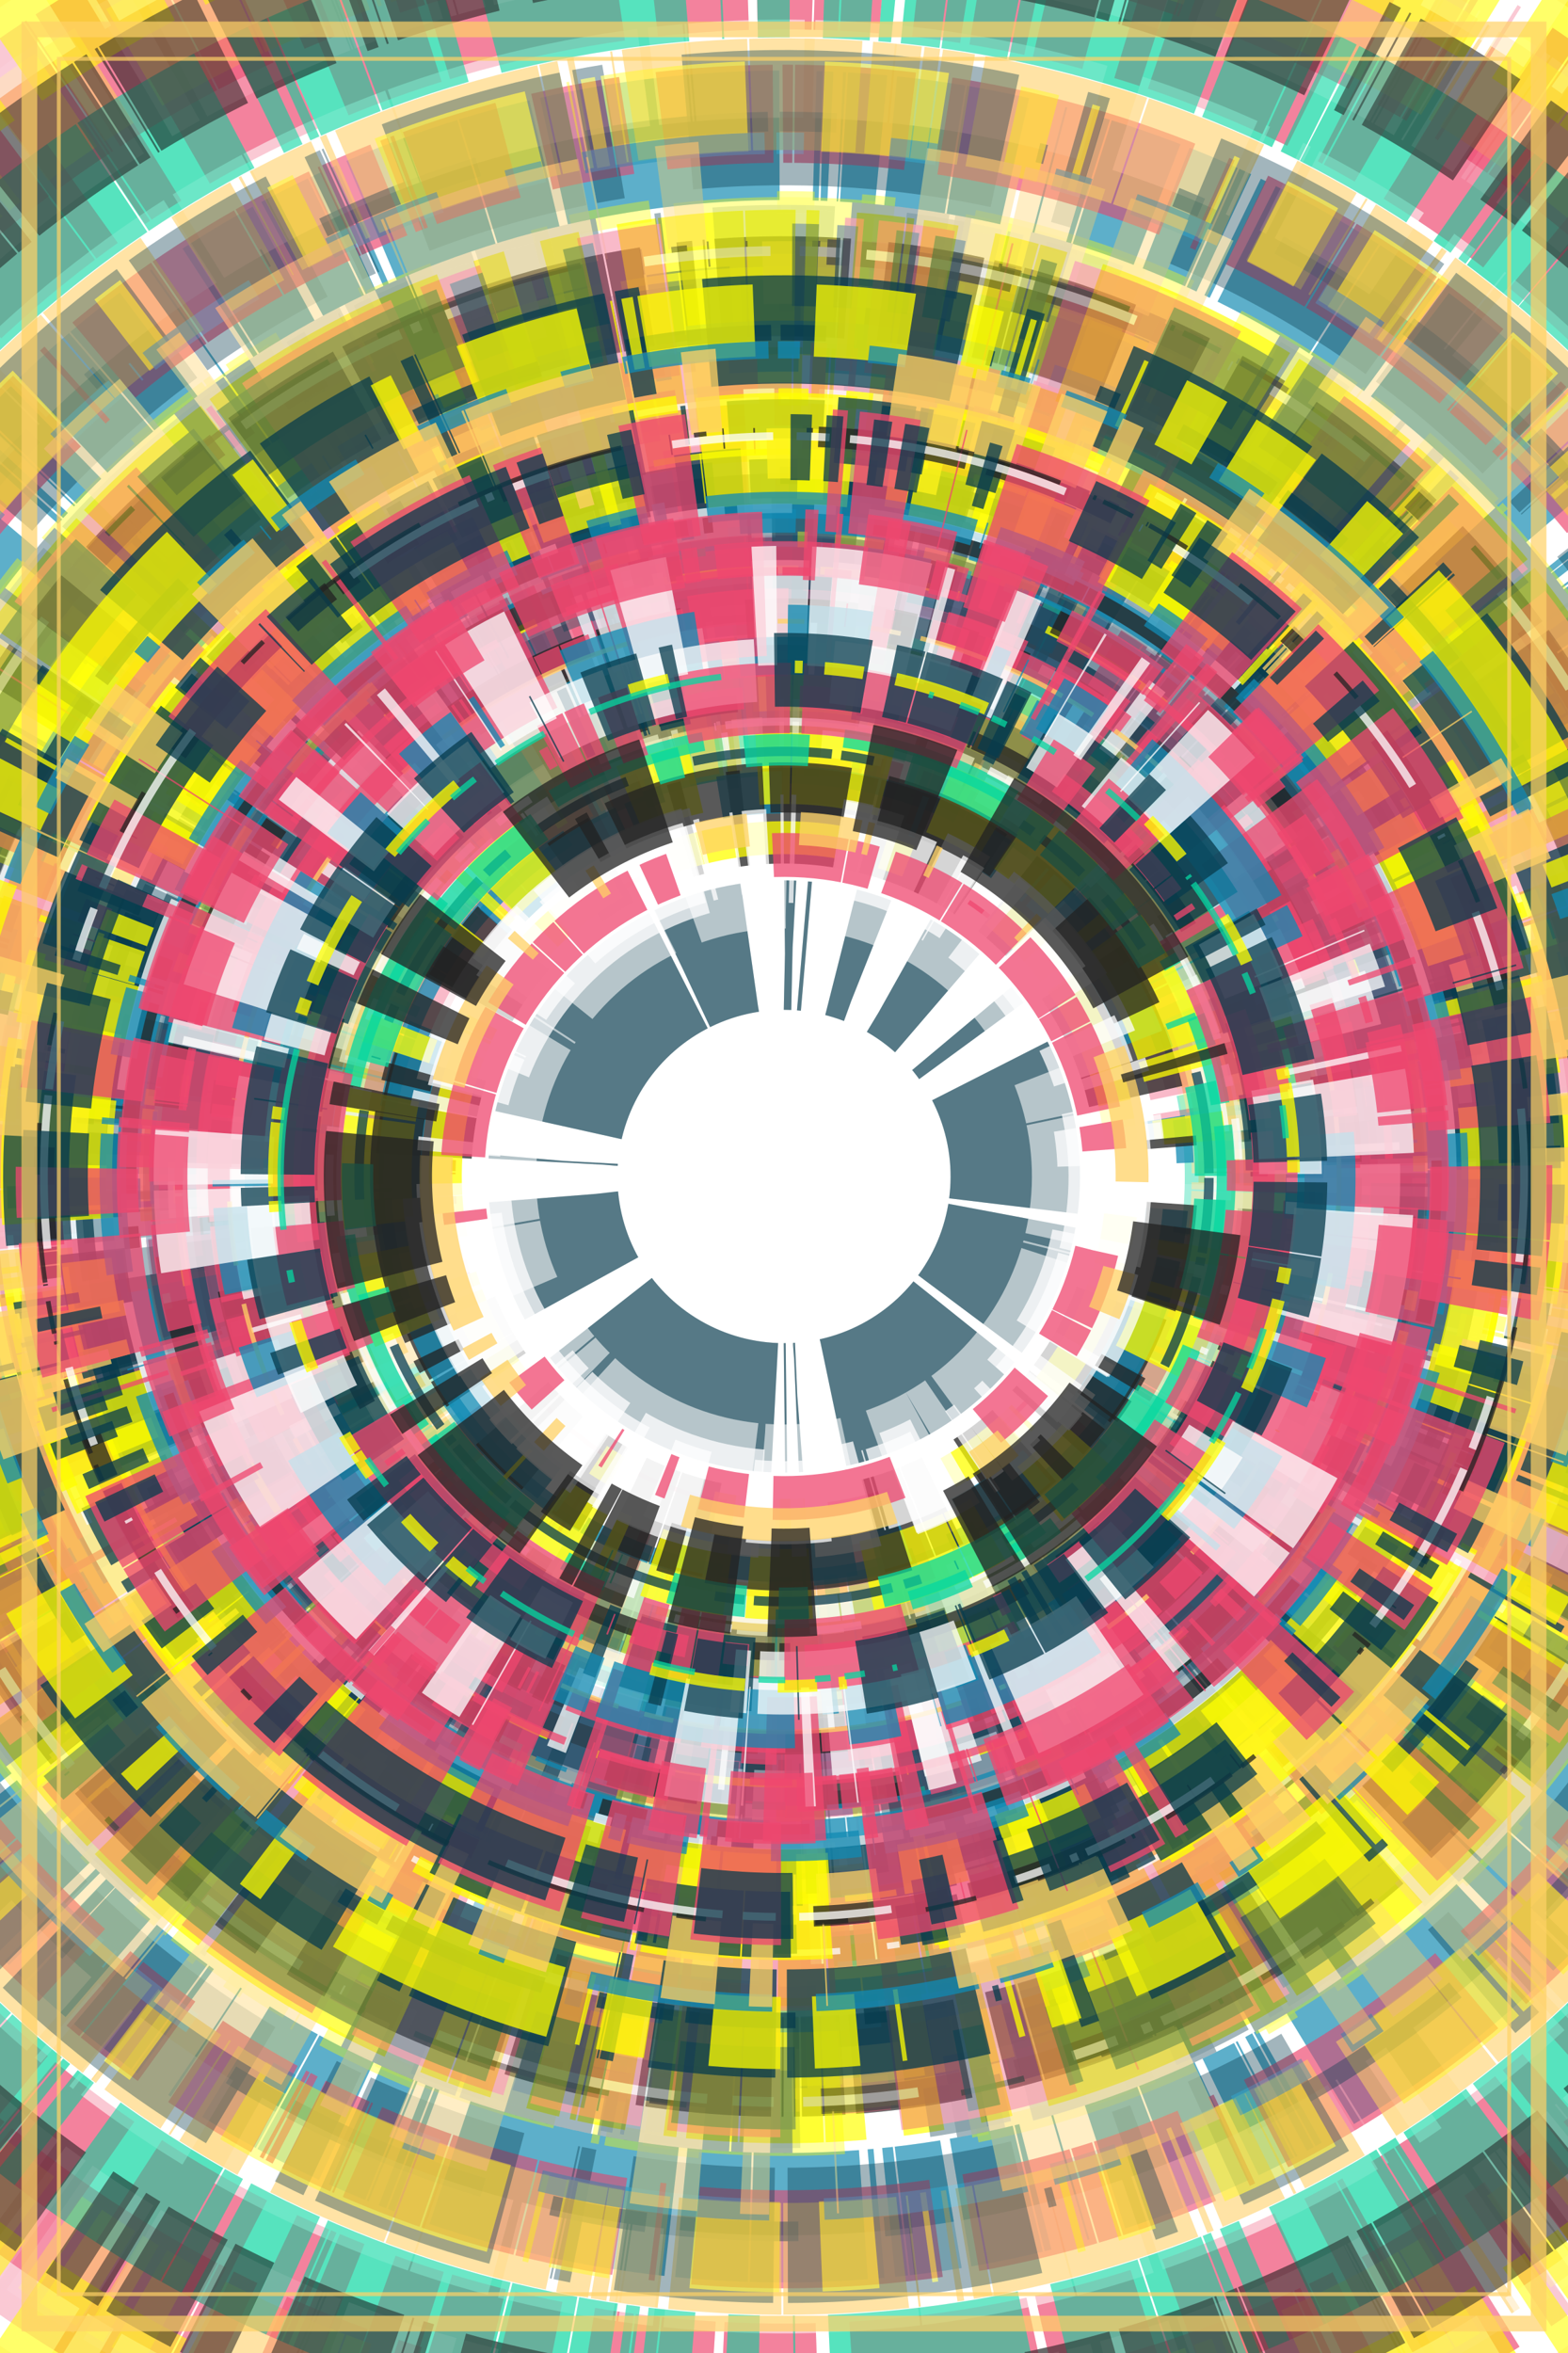 <svg xmlns="http://www.w3.org/2000/svg" viewBox="0 0 800 1200"><style>/*<![CDATA[*/svg{background:rgb(255,255,255);max-width:100vw;max-height:100vh}svg>g{filter:}.s0{fill:none;stroke:rgb(34,34,34)}.s1{fill:none;stroke:rgb(239,71,111)}.s2{fill:none;stroke:rgb(17,138,178)}.s3{fill:none;stroke:rgb(6,214,160)}.s4{fill:none;stroke:rgb(7,59,76)}.s5{fill:none;stroke:rgb(255,209,102)}.s6{fill:none;stroke:rgb(255,255,255)}.s7{fill:none;stroke:rgb(255,255,0)}/*]]>*/</style><defs><filter id="displacementFilter"><feTurbulence type="turbulence" seed="708923059" baseFrequency=".005" numOctaves="10" result="turbulence"/><feDisplacementMap in2="turbulence" in="SourceGraphic" scale="400" xChannelSelector="R" yChannelSelector="G"/></filter></defs><g transform="translate(400, 600)"><g filter="url(#displacementFilter)" opacity=".7"><g id="a"><circle opacity=".5" transform="rotate(264)" class="s0" stroke-width="51" r="454" stroke-dasharray="3 5 1 5 61 1 4 18 47 5 14 1 57 18 21 18 24 18 75 18 60 5 134 1 17 18 57 5 21 1 " /><circle opacity=".5" transform="rotate(323)" class="s3" stroke-width="56" r="248" stroke-dasharray="76 5 36 18 104 5 17 5 17 5 19 1 7 18 47 1 93 5 70 5 30 5 52 18 57 1 21 1 1 18 " /><circle opacity=".5" transform="rotate(179)" class="s3" stroke-width="51" r="230" stroke-dasharray="80 18 6 18 44 1 3 1 90 1 110 5 8 18 14 18 11 1 25 1 70 1 1 1 4 1 74 5 32 18 " /><circle opacity=".5" transform="rotate(15)" class="s7" stroke-width="74" r="456" stroke-dasharray="3 5 16 18 21 1 13 18 98 5 65 5 74 5 123 18 15 18 19 18 19 1 40 1 24 5 6 18 23 1 " /><circle opacity=".5" transform="rotate(310)" class="s6" stroke-width="77" r="654" stroke-dasharray="1 5 27 5 3 1 15 5 61 5 8 1 1 1 98 5 39 5 13 5 123 18 17 5 85 1 1 1 12 5 " /><circle opacity=".5" transform="rotate(285)" class="s5" stroke-width="58" r="747" stroke-dasharray="1 5 50 5 24 1 2 18 19 18 116 5 123 1 17 18 28 1 65 1 46 5 1 18 4 1 17 5 13 1 " /><circle opacity=".5" transform="rotate(337)" class="s1" stroke-width="80" r="665" stroke-dasharray="61 1 33 18 14 1 3 18 2 18 14 1 65 18 18 18 13 18 47 18 14 5 4 1 134 5 35 1 1 5 " /><circle opacity=".5" transform="rotate(138)" class="s2" stroke-width="66" r="531" stroke-dasharray="35 5 25 1 6 5 3 5 57 1 35 5 116 18 3 1 4 5 1 1 19 5 33 1 30 18 1 18 3 1 " /><circle opacity=".5" transform="rotate(233)" class="s1" stroke-width="50" r="302" stroke-dasharray="110 1 40 18 80 1 8 18 35 5 15 1 71 5 29 18 83 5 5 1 36 18 61 5 29 5 21 1 2 18 " /><circle opacity=".5" transform="rotate(349)" class="s5" stroke-width="50" r="251" stroke-dasharray="28 5 118 1 1 1 34 18 3 18 116 18 85 1 32 5 30 18 65 1 21 5 6 5 3 18 57 5 142 5 " /><circle opacity=".5" transform="rotate(74)" class="s2" stroke-width="50" r="302" stroke-dasharray="25 18 40 1 1 1 46 18 13 1 74 1 4 5 104 18 8 1 57 1 32 5 33 5 67 18 81 5 75 18 " /><circle opacity=".5" transform="rotate(229)" class="s5" stroke-width="57" r="660" stroke-dasharray="21 5 8 18 32 5 18 18 61 1 60 5 2 5 85 18 8 18 13 18 5 18 14 1 70 18 17 5 10 5 " /><circle opacity=".5" transform="rotate(113)" class="s1" stroke-width="62" r="616" stroke-dasharray="3 1 19 18 65 18 53 5 96 18 49 5 29 1 13 1 21 18 26 5 30 5 27 18 14 5 66 1 14 18 " /><circle opacity=".5" transform="rotate(38)" class="s6" stroke-width="50" r="565" stroke-dasharray="60 5 2 18 4 5 59 18 13 18 1 5 116 5 39 1 76 1 126 5 17 1 1 1 57 5 40 1 104 18 " /><circle opacity=".5" transform="rotate(73)" class="s1" stroke-width="50" r="542" stroke-dasharray="5 1 59 18 123 18 3 18 48 1 47 1 40 5 1 1 26 5 4 1 2 5 47 18 35 1 8 18 57 5 " /><circle opacity=".5" transform="rotate(108)" class="s4" stroke-width="75" r="321" stroke-dasharray="70 5 53 1 6 5 7 18 1 1 44 18 24 5 7 5 98 5 14 5 4 18 10 5 103 1 8 1 33 1 " /><circle opacity=".5" transform="rotate(244)" class="s4" stroke-width="66" r="118" stroke-dasharray="36 18 4 5 2 18 14 18 24 18 8 18 71 5 55 5 80 18 1 5 1 5 103 18 49 18 1 18 103 5 " /><circle opacity=".5" transform="rotate(94)" class="s6" stroke-width="69" r="161" stroke-dasharray="1 5 103 5 14 1 28 18 38 1 28 5 81 5 1 18 70 18 36 18 2 18 118 1 36 18 26 1 70 5 " /><circle opacity=".5" transform="rotate(333)" class="s5" stroke-width="54" r="235" stroke-dasharray="19 5 50 5 8 1 21 5 4 1 61 5 8 18 3 5 23 1 14 5 8 5 57 5 14 18 74 1 17 1 " /><circle opacity=".5" transform="rotate(235)" class="s3" stroke-width="66" r="614" stroke-dasharray="11 1 66 18 11 5 5 1 35 1 49 18 103 18 1 18 17 18 25 5 7 5 21 1 36 1 104 5 41 5 " /><circle opacity=".5" transform="rotate(190)" class="s6" stroke-width="56" r="708" stroke-dasharray="61 18 6 18 36 1 5 1 21 18 7 18 3 1 33 5 2 18 60 18 48 18 70 5 16 5 80 18 4 5 " /><circle opacity=".5" transform="rotate(359)" class="s7" stroke-width="63" r="698" stroke-dasharray="83 18 43 1 6 1 87 18 123 1 14 5 30 1 13 5 35 5 70 5 35 5 33 18 10 1 17 5 14 18 " /><circle opacity=".5" transform="rotate(207)" class="s7" stroke-width="58" r="394" stroke-dasharray="24 1 90 5 57 5 6 5 15 18 14 1 46 1 24 18 53 5 49 1 4 5 8 1 2 18 96 5 103 1 " /><circle opacity=".5" transform="rotate(37)" class="s5" stroke-width="57" r="552" stroke-dasharray="24 1 8 1 16 5 81 1 60 18 33 5 1 5 33 5 3 5 103 1 9 5 3 18 1 5 61 1 55 5 " /><circle opacity=".5" transform="rotate(96)" class="s0" stroke-width="62" r="643" stroke-dasharray="53 5 47 18 6 5 1 5 57 18 23 5 36 5 9 5 16 18 36 1 70 1 9 5 65 1 7 5 1 1 " /></g></g><use href="#a" opacity=".95" /><g filter="url(#displacementFilter)" opacity=".5"><g id="b"><circle opacity=".75" transform="rotate(214)" class="s6" stroke-width="4" r="495" stroke-dasharray="13 9 83 75 7 3 57 53 55 17 96 14 5 8 29 104 8 30 32 33 98 4 116 142 76 83 17 1 8 61 " /><circle opacity=".75" transform="rotate(135)" class="s7" stroke-width="5" r="387" stroke-dasharray="1 60 90 49 1 33 40 13 11 57 14 44 15 98 6 103 5 14 33 50 12 76 96 14 43 4 3 18 3 18 " /><circle opacity=".75" transform="rotate(337)" class="s1" stroke-width="3" r="211" stroke-dasharray="21 111 6 103 41 65 41 65 59 15 43 4 13 46 61 36 5 14 1 1 7 35 8 12 14 44 21 10 1 60 " /><circle opacity=".75" transform="rotate(194)" class="s2" stroke-width="15" r="418" stroke-dasharray="28 21 123 7 13 30 30 10 30 1 47 53 89 6 8 30 36 14 47 53 19 17 7 3 8 12 103 24 44 1 " /><circle opacity=".75" transform="rotate(276)" class="s4" stroke-width="69" r="540" stroke-dasharray="57 34 11 57 123 7 77 21 8 1 1 30 89 6 15 38 123 7 103 90 98 4 4 70 4 59 40 66 15 98 " /><circle opacity=".75" transform="rotate(288)" class="s0" stroke-width="27" r="355" stroke-dasharray="11 8 26 35 17 60 44 40 96 43 23 4 30 10 21 123 14 44 67 2 123 7 36 14 4 40 70 8 29 104 " /><circle opacity=".75" transform="rotate(140)" class="s4" stroke-width="25" r="445" stroke-dasharray="123 7 44 1 57 53 118 55 36 27 4 10 12 76 19 24 7 3 15 38 39 118 3 26 50 23 142 53 8 12 " /><circle opacity=".75" transform="rotate(108)" class="s4" stroke-width="10" r="538" stroke-dasharray="93 6 29 104 4 70 14 44 70 8 49 36 67 2 66 5 10 116 10 116 80 15 81 40 6 103 1 33 85 57 " /><circle opacity=".75" transform="rotate(354)" class="s2" stroke-width="5" r="427" stroke-dasharray="11 57 65 44 28 41 7 3 3 26 47 2 110 47 40 87 65 44 21 111 87 134 53 8 39 118 41 89 70 8 " /><circle opacity=".75" transform="rotate(100)" class="s4" stroke-width="42" r="444" stroke-dasharray="41 65 80 15 60 70 65 3 8 30 23 4 21 10 77 21 55 17 2 5 134 96 25 21 29 104 66 5 77 21 " /><circle opacity=".75" transform="rotate(116)" class="s4" stroke-width="11" r="447" stroke-dasharray="65 44 44 1 10 19 75 25 13 46 74 17 75 25 16 85 36 14 28 41 96 43 17 60 134 96 16 85 57 53 " /><circle opacity=".75" transform="rotate(261)" class="s5" stroke-width="10" r="327" stroke-dasharray="13 46 4 93 44 1 123 7 17 60 10 116 3 18 44 1 2 5 12 76 41 65 43 4 17 1 10 19 26 81 " /><circle opacity=".75" transform="rotate(121)" class="s1" stroke-width="56" r="347" stroke-dasharray="6 103 49 36 90 49 96 43 30 1 96 43 21 123 1 24 21 13 60 96 50 23 47 53 19 24 6 67 32 33 " /><circle opacity=".75" transform="rotate(142)" class="s6" stroke-width="54" r="366" stroke-dasharray="12 76 41 89 33 71 5 8 46 1 6 36 2 5 18 29 61 36 15 98 7 3 47 53 35 14 41 65 4 93 " /><circle opacity=".75" transform="rotate(162)" class="s2" stroke-width="11" r="256" stroke-dasharray="66 5 2 52 46 1 46 1 118 55 12 76 2 4 111 80 36 32 4 40 13 46 28 41 4 93 126 19 19 24 " /><circle opacity=".75" transform="rotate(120)" class="s0" stroke-width="61" r="230" stroke-dasharray="19 21 36 27 17 1 29 104 30 1 27 48 47 53 27 48 8 26 8 12 67 2 77 21 28 41 87 134 66 5 " /><circle opacity=".75" transform="rotate(167)" class="s7" stroke-width="11" r="497" stroke-dasharray="48 3 4 93 53 16 1 30 10 19 4 93 76 83 46 1 4 10 30 47 3 110 41 65 19 24 17 41 116 142 " /><circle opacity=".75" transform="rotate(313)" class="s1" stroke-width="18" r="470" stroke-dasharray="1 8 15 38 27 48 23 4 21 10 13 46 17 65 28 41 23 4 29 104 1 30 123 7 44 40 93 6 93 6 " /><circle opacity=".75" transform="rotate(47)" class="s7" stroke-width="46" r="546" stroke-dasharray="1 6 7 3 71 39 61 36 19 17 4 70 3 26 28 21 44 40 30 10 3 18 142 53 16 85 14 44 77 21 " /><circle opacity=".75" transform="rotate(167)" class="s7" stroke-width="4" r="462" stroke-dasharray="47 53 41 89 33 50 6 67 44 1 8 26 24 11 11 8 8 61 15 38 40 66 89 6 50 23 8 30 35 2 " /><circle opacity=".75" transform="rotate(246)" class="s6" stroke-width="17" r="277" stroke-dasharray="30 47 4 59 40 66 96 43 14 74 50 23 2 1 17 41 41 89 47 2 36 14 41 65 8 1 123 7 34 21 " /><circle opacity=".75" transform="rotate(281)" class="s1" stroke-width="15" r="360" stroke-dasharray="1 24 24 11 48 3 53 13 8 12 18 29 50 23 53 13 75 25 2 4 2 52 17 1 19 24 30 1 6 103 " /><circle opacity=".75" transform="rotate(280)" class="s0" stroke-width="11" r="303" stroke-dasharray="53 16 2 1 66 5 48 3 21 1 40 66 77 21 3 110 5 8 52 77 36 27 110 47 7 3 14 74 134 96 " /><circle opacity=".75" transform="rotate(146)" class="s2" stroke-width="27" r="245" stroke-dasharray="61 36 21 13 111 80 4 10 89 6 17 41 40 87 4 40 19 24 2 4 53 16 47 53 14 44 21 10 110 47 " /><circle opacity=".75" transform="rotate(48)" class="s0" stroke-width="10" r="418" stroke-dasharray="104 28 83 75 44 1 14 21 1 24 30 10 6 103 77 21 44 1 134 96 14 21 123 7 2 1 2 4 14 28 " /><circle opacity=".75" transform="rotate(298)" class="s2" stroke-width="24" r="332" stroke-dasharray="15 98 4 10 67 2 41 89 61 36 59 15 50 23 65 3 48 3 8 61 15 38 8 1 8 19 10 11 76 83 " /><circle opacity=".75" transform="rotate(108)" class="s4" stroke-width="25" r="483" stroke-dasharray="39 118 3 26 61 36 48 3 8 12 40 87 41 65 14 74 2 4 6 67 83 75 35 14 126 19 10 19 1 8 " /><circle opacity=".75" transform="rotate(287)" class="s7" stroke-width="21" r="216" stroke-dasharray="17 65 53 8 110 47 126 19 60 96 19 24 17 65 14 74 75 25 142 53 71 39 111 80 8 61 19 17 21 13 " /><circle opacity=".75" transform="rotate(295)" class="s7" stroke-width="32" r="448" stroke-dasharray="3 18 8 30 57 34 23 4 13 46 21 13 35 2 60 96 47 53 71 39 1 60 17 41 14 44 10 19 36 32 " /><circle opacity=".75" transform="rotate(327)" class="s7" stroke-width="45" r="260" stroke-dasharray="67 2 14 28 17 65 10 19 7 3 40 66 44 40 21 1 61 36 40 13 50 23 9 7 36 32 3 110 55 17 " /><circle opacity=".75" transform="rotate(312)" class="s0" stroke-width="18" r="395" stroke-dasharray="126 19 24 81 40 66 70 2 17 60 19 21 50 23 71 39 13 9 10 116 60 70 60 70 67 2 8 26 40 87 " /><circle opacity=".75" transform="rotate(253)" class="s5" stroke-width="32" r="461" stroke-dasharray="10 116 66 5 41 89 24 81 40 13 2 1 83 75 38 4 1 30 96 14 21 13 13 30 4 59 7 3 3 110 " /><circle opacity=".75" transform="rotate(35)" class="s3" stroke-width="12" r="282" stroke-dasharray="44 40 32 33 40 66 21 111 30 47 70 8 134 96 134 96 103 90 116 142 7 35 21 1 36 14 126 19 98 4 " /><circle opacity=".75" transform="rotate(14)" class="s6" stroke-width="33" r="337" stroke-dasharray="3 18 81 17 39 118 9 7 8 61 19 17 11 8 70 2 21 13 4 10 40 66 4 70 21 13 26 35 8 61 " /><circle opacity=".75" transform="rotate(222)" class="s6" stroke-width="69" r="209" stroke-dasharray="118 55 2 4 3 26 17 60 1 24 76 83 27 48 75 25 12 76 25 21 36 32 96 14 38 4 18 29 103 90 " /><circle opacity=".75" transform="rotate(85)" class="s5" stroke-width="3" r="354" stroke-dasharray="98 4 19 17 39 118 4 70 1 24 19 17 75 25 41 65 1 24 71 39 33 71 8 26 134 96 17 41 21 13 " /><circle opacity=".75" transform="rotate(116)" class="s4" stroke-width="6" r="271" stroke-dasharray="65 3 48 3 5 8 60 96 57 34 1 24 11 8 89 6 19 24 65 44 89 6 21 103 9 7 34 21 40 87 " /><circle opacity=".75" transform="rotate(134)" class="s6" stroke-width="45" r="220" stroke-dasharray="8 12 70 8 4 10 41 65 9 7 30 47 40 13 103 90 36 27 28 21 8 30 74 17 8 30 19 17 71 39 " /><circle opacity=".75" transform="rotate(258)" class="s2" stroke-width="3" r="403" stroke-dasharray="21 13 59 15 1 6 43 4 17 60 1 1 116 142 8 19 21 103 4 40 2 52 3 18 21 10 53 8 24 81 " /><circle opacity=".75" transform="rotate(351)" class="s7" stroke-width="71" r="464" stroke-dasharray="11 57 81 40 40 87 96 14 142 53 33 50 8 61 96 43 90 49 65 3 1 6 13 30 5 8 85 57 71 39 " /><circle opacity=".75" transform="rotate(350)" class="s6" stroke-width="6" r="426" stroke-dasharray="103 90 71 39 4 93 126 19 53 8 21 13 23 4 96 14 9 7 23 4 14 21 11 57 53 8 35 14 14 21 " /><circle opacity=".75" transform="rotate(28)" class="s4" stroke-width="42" r="477" stroke-dasharray="7 35 110 47 77 21 96 14 24 81 30 1 65 3 67 2 61 126 48 3 8 30 21 111 11 8 15 38 3 18 " /><circle opacity=".75" transform="rotate(274)" class="s2" stroke-width="17" r="428" stroke-dasharray="93 6 1 8 57 53 38 4 8 26 134 96 57 34 74 17 1 60 89 6 4 40 43 4 4 93 59 15 1 33 " /><circle opacity=".75" transform="rotate(233)" class="s1" stroke-width="22" r="394" stroke-dasharray="41 65 44 40 10 11 96 43 21 13 8 19 3 26 67 2 1 24 35 14 1 1 28 21 35 2 26 81 8 1 " /><circle opacity=".75" transform="rotate(353)" class="s1" stroke-width="92" r="378" stroke-dasharray="66 5 36 27 48 3 142 53 1 8 96 43 3 26 13 46 36 32 4 70 8 30 40 13 104 28 116 142 74 17 " /><circle opacity=".75" transform="rotate(57)" class="s1" stroke-width="5" r="386" stroke-dasharray="28 41 17 1 123 7 27 48 50 23 65 3 23 4 17 60 16 85 38 4 67 2 67 2 40 13 40 13 17 60 " /><circle opacity=".75" transform="rotate(232)" class="s0" stroke-width="13" r="472" stroke-dasharray="2 5 14 21 24 61 3 110 1 33 1 60 96 14 87 134 12 76 98 4 90 49 93 6 29 104 8 1 8 1 " /><circle opacity=".75" transform="rotate(60)" class="s4" stroke-width="47" r="318" stroke-dasharray="6 36 2 1 1 8 21 111 80 15 8 19 75 25 53 13 65 44 52 77 1 60 70 2 5 14 93 6 4 59 " /><circle opacity=".75" transform="rotate(246)" class="s6" stroke-width="5" r="290" stroke-dasharray="30 47 1 6 123 7 19 24 39 118 74 17 14 21 26 81 6 36 4 70 26 35 76 83 33 50 21 10 6 103 " /><circle opacity=".75" transform="rotate(97)" class="s1" stroke-width="14" r="306" stroke-dasharray="1 24 36 14 1 60 66 5 21 1 10 11 4 70 70 8 70 2 142 53 21 13 26 35 6 67 61 36 30 10 " /><circle opacity=".75" transform="rotate(74)" class="s2" stroke-width="37" r="346" stroke-dasharray="1 24 32 33 123 7 21 123 96 43 32 33 53 13 4 93 104 28 32 33 40 13 4 59 85 57 52 77 10 11 " /><circle opacity=".75" transform="rotate(210)" class="s2" stroke-width="11" r="527" stroke-dasharray="17 65 13 46 40 13 1 8 65 44 61 36 19 21 93 6 14 44 24 61 19 24 41 65 35 14 104 28 118 55 " /><circle opacity=".75" transform="rotate(160)" class="s0" stroke-width="32" r="248" stroke-dasharray="126 19 11 57 21 111 8 12 98 4 50 23 85 57 76 83 6 36 65 44 9 7 15 38 10 19 17 1 28 41 " /><circle opacity=".75" transform="rotate(86)" class="s6" stroke-width="53" r="208" stroke-dasharray="36 32 28 21 98 4 96 14 8 19 8 30 35 2 1 30 34 21 93 6 3 18 2 5 14 44 55 17 14 44 " /><circle opacity=".75" transform="rotate(289)" class="s1" stroke-width="28" r="205" stroke-dasharray="44 1 48 3 44 1 17 1 53 8 17 65 46 1 18 29 40 66 81 17 28 21 6 36 2 52 21 103 7 35 " /><circle opacity=".75" transform="rotate(94)" class="s6" stroke-width="40" r="323" stroke-dasharray="10 116 24 61 40 87 134 96 17 41 10 19 28 41 65 44 48 3 90 49 85 57 25 21 21 103 41 65 57 53 " /><circle opacity=".75" transform="rotate(177)" class="s1" stroke-width="45" r="305" stroke-dasharray="87 134 81 40 17 1 13 9 18 29 70 8 110 47 30 10 47 53 8 30 81 40 21 13 30 1 59 15 35 14 " /><circle opacity=".75" transform="rotate(173)" class="s5" stroke-width="53" r="503" stroke-dasharray="14 74 111 80 1 33 14 21 33 71 50 23 14 21 74 17 1 1 98 4 1 33 21 111 47 2 40 13 30 10 " /><circle opacity=".75" transform="rotate(254)" class="s6" stroke-width="76" r="364" stroke-dasharray="33 50 14 21 70 8 6 36 17 41 1 24 6 36 1 6 39 118 1 8 26 35 4 10 49 36 76 83 48 3 " /><circle opacity=".75" transform="rotate(177)" class="s1" stroke-width="45" r="403" stroke-dasharray="48 3 6 67 59 15 61 126 57 34 111 80 8 30 55 17 30 47 1 60 14 44 35 2 4 70 36 32 4 40 " /><circle opacity=".75" transform="rotate(233)" class="s1" stroke-width="78" r="451" stroke-dasharray="3 18 80 15 30 47 40 87 9 7 36 27 1 30 85 57 53 13 53 13 77 21 74 17 75 25 44 1 47 53 " /><circle opacity=".75" transform="rotate(96)" class="s0" stroke-width="3" r="476" stroke-dasharray="19 21 104 28 110 47 8 30 1 33 4 93 11 8 50 23 2 5 21 10 1 1 28 41 33 50 21 123 29 104 " /><circle opacity=".75" transform="rotate(44)" class="s4" stroke-width="47" r="323" stroke-dasharray="40 13 44 1 36 32 44 40 1 33 35 14 8 61 59 15 17 1 48 3 16 85 14 21 36 32 11 8 77 21 " /><circle opacity=".75" transform="rotate(219)" class="s3" stroke-width="20" r="272" stroke-dasharray="76 83 17 41 41 65 98 4 70 2 28 41 4 40 59 15 60 70 96 14 110 47 19 21 49 36 1 6 1 60 " /><circle opacity=".75" transform="rotate(237)" class="s5" stroke-width="21" r="222" stroke-dasharray="6 67 32 33 38 4 4 40 4 70 4 93 85 57 29 104 24 61 134 96 8 30 21 13 8 12 110 47 77 21 " /><circle opacity=".75" transform="rotate(319)" class="s7" stroke-width="8" r="325" stroke-dasharray="13 46 33 71 7 3 47 2 8 61 10 11 61 36 61 126 26 81 5 14 25 21 61 126 21 13 26 35 17 1 " /><circle opacity=".75" transform="rotate(262)" class="s6" stroke-width="5" r="472" stroke-dasharray="59 15 21 13 142 53 1 24 60 96 61 36 2 52 52 77 98 4 44 40 35 14 116 142 93 6 5 14 24 81 " /><circle opacity=".75" transform="rotate(19)" class="s3" stroke-width="4" r="321" stroke-dasharray="19 17 36 32 87 134 3 18 13 9 10 19 17 41 27 48 2 4 53 13 14 74 21 123 8 26 116 142 28 21 " /><circle opacity=".75" transform="rotate(116)" class="s4" stroke-width="42" r="465" stroke-dasharray="123 7 17 41 15 98 13 9 10 19 11 8 15 38 8 61 55 17 74 17 7 35 16 85 61 36 1 6 36 14 " /><circle opacity=".75" transform="rotate(168)" class="s0" stroke-width="69" r="259" stroke-dasharray="80 15 13 46 21 10 40 66 87 134 49 36 142 53 6 103 52 77 98 4 21 103 28 21 36 27 30 1 8 26 " /></g></g><use href="#b" opacity=".95" transform="scale(.8)"/></g><g opacity=".7"><rect x="15" y="15" width="770" height="1170" class="s5" fill="none" stroke-width="8"/><rect x="30" y="30" width="740" height="1140" class="s5" fill="none" stroke-width="2"/></g></svg>